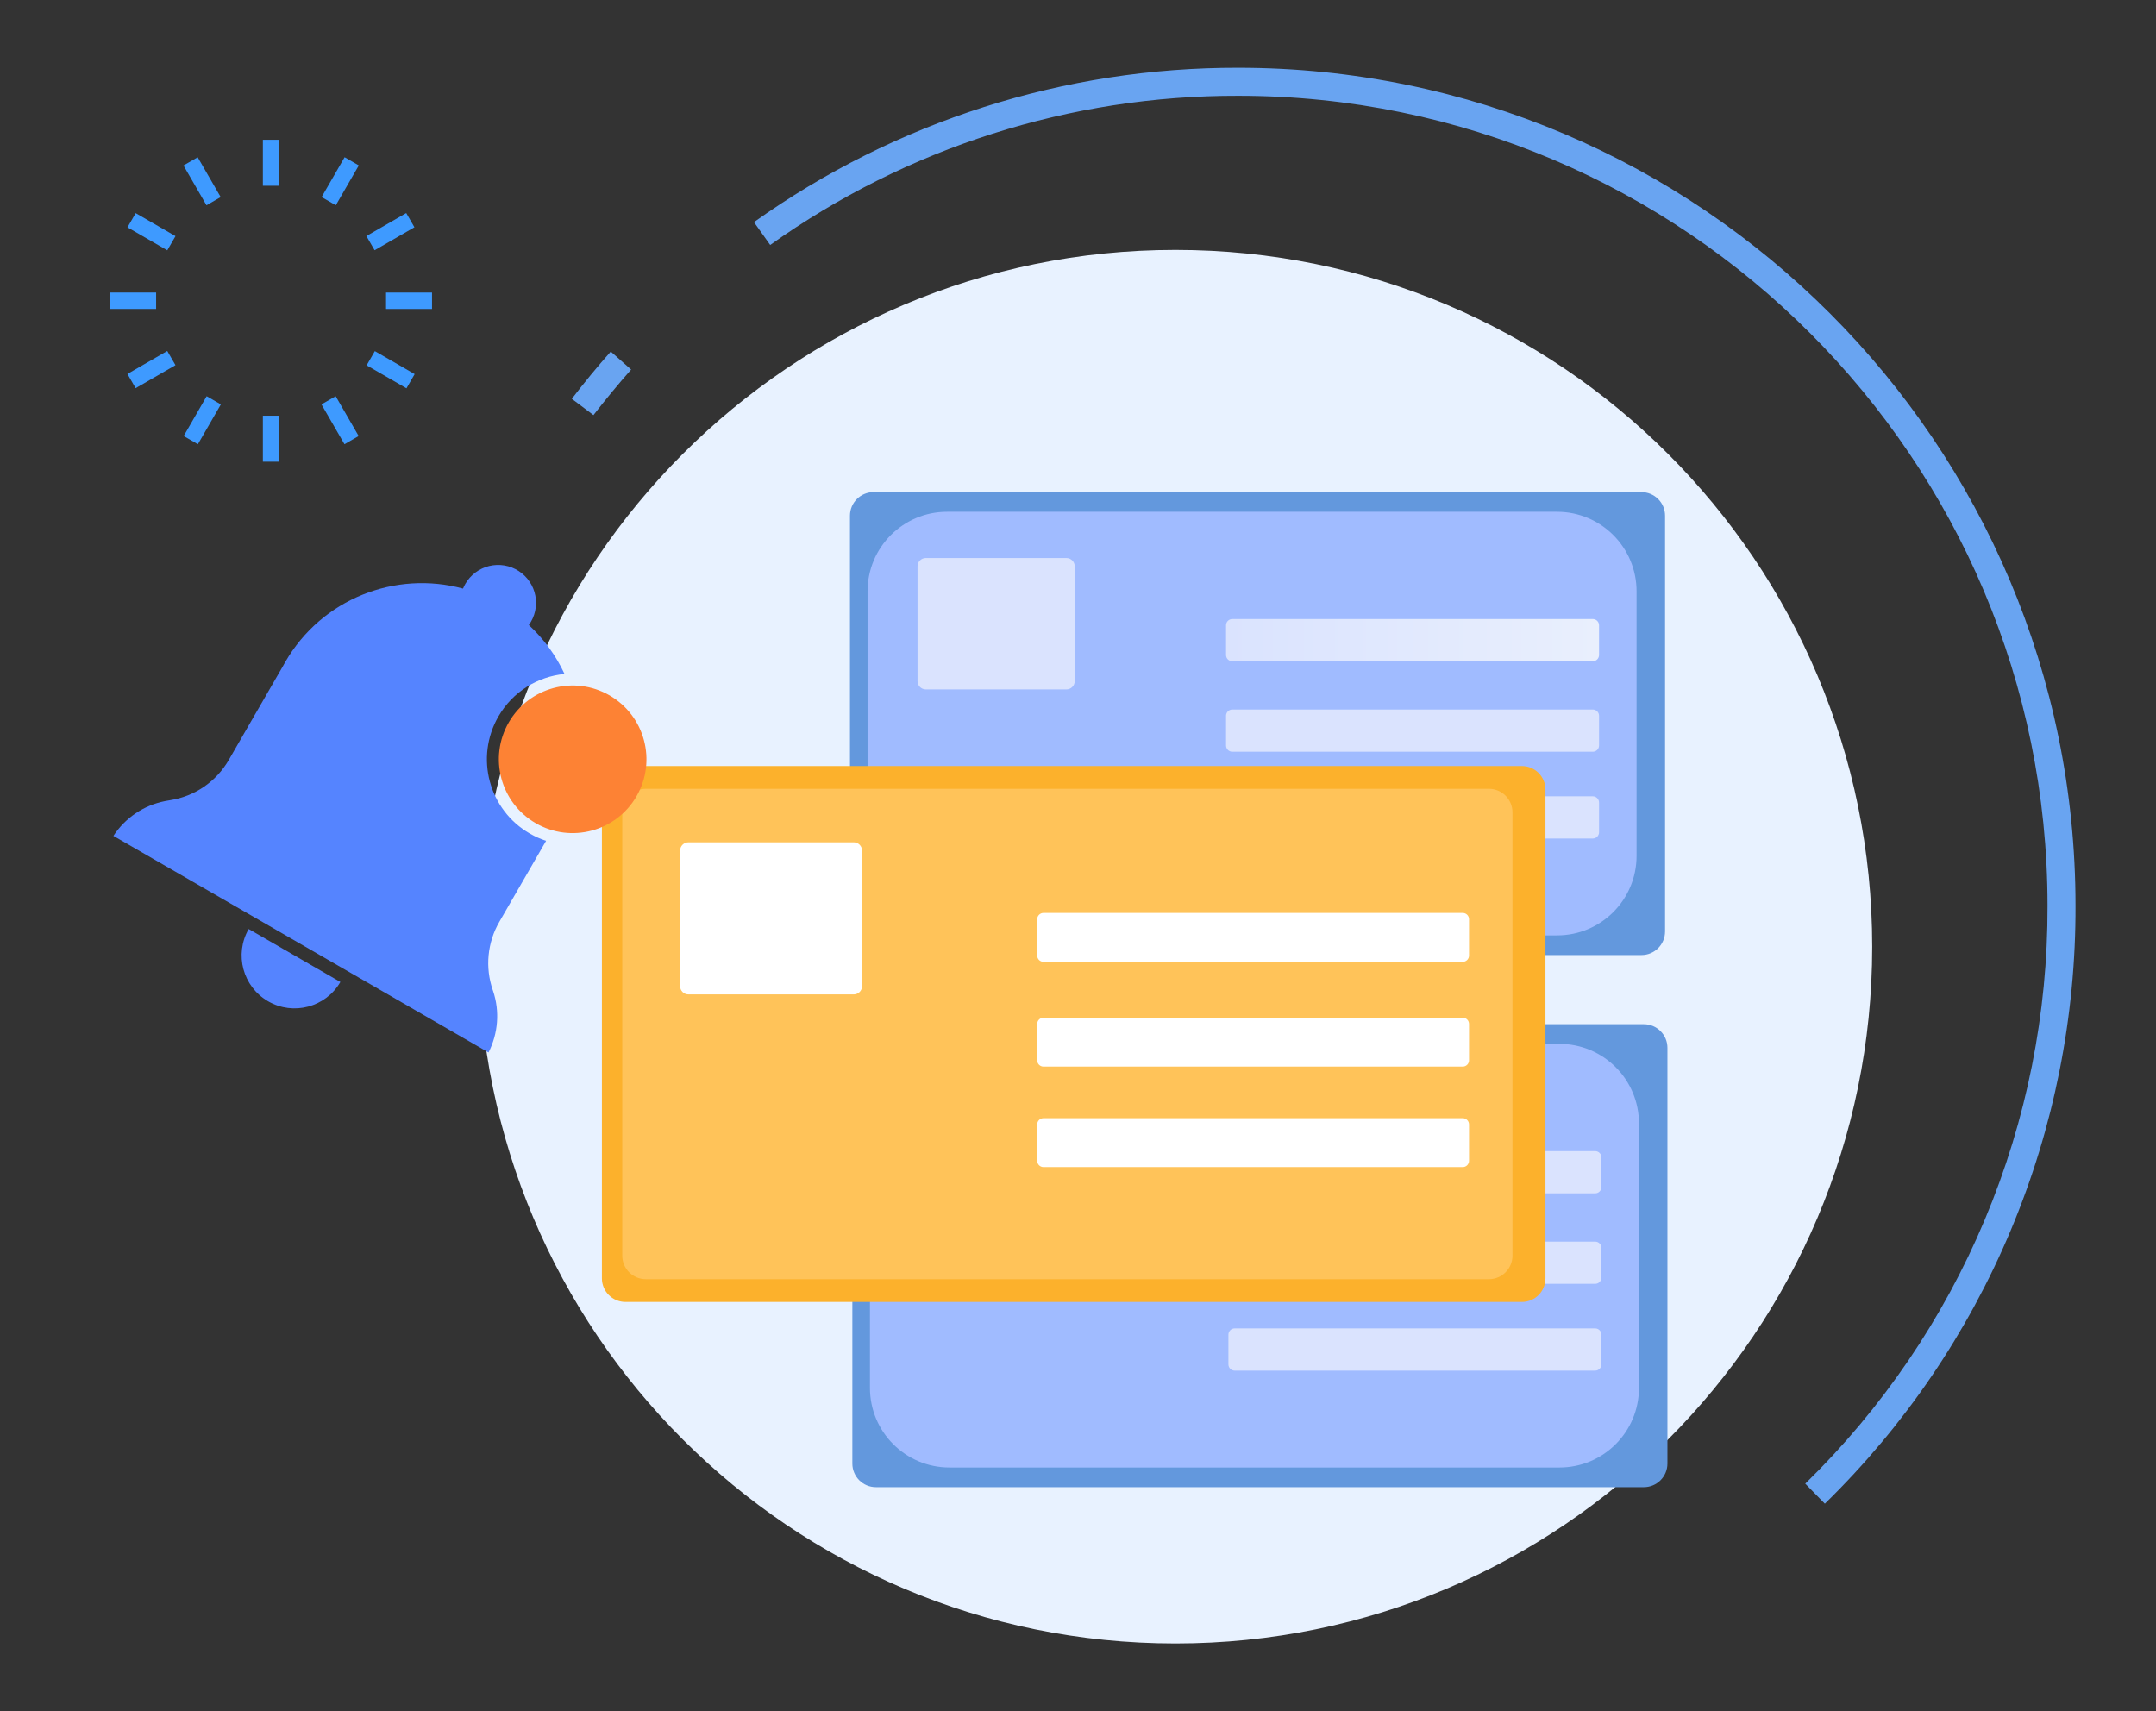 <?xml version="1.0" encoding="UTF-8"?> <svg xmlns="http://www.w3.org/2000/svg" width="509" height="404" viewBox="0 0 509 404" fill="none"><rect x="0" y="0" width="509" height="404" fill="#333333" stroke="none"/> <path d="M26 72.937L26 69.064L36.858 69.064L36.858 72.937L26 72.937Z" fill="#3E9AFF"></path> <path d="M91.137 72.942L91.137 69.069L101.994 69.069L101.994 72.942L91.137 72.942Z" fill="#3E9AFF"></path> <path d="M30.093 53.671L32.029 50.317L41.432 55.746L39.496 59.1L30.093 53.671Z" fill="#3E9AFF"></path> <path d="M86.558 86.246L88.494 82.893L97.897 88.321L95.961 91.675L86.558 86.246Z" fill="#3E9AFF"></path> <path d="M43.318 39.064L46.672 37.128L52.101 46.531L48.747 48.467L43.318 39.064Z" fill="#3E9AFF"></path> <path d="M75.894 95.475L79.248 93.538L84.677 102.941L81.323 104.877L75.894 95.475Z" fill="#3E9AFF"></path> <path d="M62.059 43.858L62.059 33L65.931 33L65.931 43.858L62.059 43.858Z" fill="#3E9AFF"></path> <path d="M62.059 108.999L62.059 98.142L65.931 98.142L65.931 108.999L62.059 108.999Z" fill="#3E9AFF"></path> <path d="M75.928 46.523L81.356 37.119L84.71 39.055L79.282 48.459L75.928 46.523Z" fill="#3E9AFF"></path> <path d="M43.364 102.942L48.791 93.538L52.145 95.474L46.718 104.878L43.364 102.942Z" fill="#3E9AFF"></path> <path d="M86.5 55.726L95.904 50.299L97.84 53.653L88.436 59.08L86.5 55.726Z" fill="#3E9AFF"></path> <path d="M30.086 88.287L39.49 82.859L41.426 86.214L32.022 91.641L30.086 88.287Z" fill="#3E9AFF"></path> <path d="M442 223.5C442 314.351 368.351 388 277.5 388C186.649 388 113 314.351 113 223.5C113 132.649 186.649 59 277.5 59C368.351 59 442 132.649 442 223.5Z" fill="#E8F2FF"></path> <path d="M149 87.254L144.192 83C141 86.592 137.913 90.346 135 94.159L140.106 98C142.933 94.351 145.923 90.731 149 87.254Z" fill="#69A4F1"></path> <path d="M489.999 213.826C489.999 104.743 401.337 16 292.343 16C251.363 15.905 211.38 28.648 178 52.441L181.83 57.834C214.093 34.839 252.736 22.524 292.343 22.615C397.685 22.615 483.39 108.398 483.39 213.826C483.468 239.244 478.445 264.418 468.62 287.856C458.795 311.294 444.368 332.519 426.194 350.272L430.818 355C449.626 336.635 464.556 314.675 474.722 290.424C484.888 266.173 490.083 240.125 489.999 213.826Z" fill="#69A4F1"></path> <path d="M387.527 116.181H206.235C203.159 116.181 200.666 118.674 200.666 121.75V219.907C200.666 222.983 203.159 225.476 206.235 225.476H387.527C390.603 225.476 393.097 222.983 393.097 219.907V121.75C393.097 118.674 390.603 116.181 387.527 116.181Z" fill="#6398DD"></path> <path d="M367.599 120.822H223.59C213.223 120.822 204.818 129.227 204.818 139.594V202.062C204.818 212.43 213.223 220.834 223.59 220.834H367.599C377.966 220.834 386.37 212.43 386.37 202.062V139.594C386.37 129.227 377.966 120.822 367.599 120.822Z" fill="#A0BBFF"></path> <path d="M376.033 146.142H290.929C290.112 146.142 289.449 146.804 289.449 147.621V154.632C289.449 155.449 290.112 156.112 290.929 156.112H376.033C376.851 156.112 377.513 155.449 377.513 154.632V147.621C377.513 146.804 376.851 146.142 376.033 146.142Z" fill="url(#paint0_linear_1666_673)"></path> <path d="M376.033 167.504H290.929C290.112 167.504 289.449 168.166 289.449 168.983V175.995C289.449 176.812 290.112 177.474 290.929 177.474H376.033C376.851 177.474 377.513 176.812 377.513 175.995V168.983C377.513 168.166 376.851 167.504 376.033 167.504Z" fill="url(#paint1_linear_1666_673)"></path> <path d="M376.033 187.997H290.929C290.112 187.997 289.449 188.659 289.449 189.477V196.488C289.449 197.305 290.112 197.967 290.929 197.967H376.033C376.851 197.967 377.513 197.305 377.513 196.488V189.477C377.513 188.659 376.851 187.997 376.033 187.997Z" fill="url(#paint2_linear_1666_673)"></path> <path d="M251.76 131.741H218.58C217.495 131.741 216.615 132.621 216.615 133.706V160.794C216.615 161.879 217.495 162.758 218.58 162.758H251.76C252.845 162.758 253.724 161.879 253.724 160.794V133.706C253.724 132.621 252.845 131.741 251.76 131.741Z" fill="url(#paint3_linear_1666_673)"></path> <path d="M388.088 241.801H206.796C203.72 241.801 201.227 244.294 201.227 247.37V345.527C201.227 348.603 203.72 351.096 206.796 351.096H388.088C391.164 351.096 393.657 348.603 393.657 345.527V247.37C393.657 244.294 391.164 241.801 388.088 241.801Z" fill="#6398DD"></path> <path d="M368.163 246.443H224.154C213.787 246.443 205.383 254.848 205.383 265.215V327.683C205.383 338.051 213.787 346.455 224.154 346.455H368.163C378.53 346.455 386.935 338.051 386.935 327.683V265.215C386.935 254.848 378.53 246.443 368.163 246.443Z" fill="#A0BBFF"></path> <path d="M376.594 271.762H291.489C290.672 271.762 290.01 272.424 290.01 273.241V280.252C290.01 281.069 290.672 281.732 291.489 281.732H376.594C377.411 281.732 378.073 281.069 378.073 280.252V273.241C378.073 272.424 377.411 271.762 376.594 271.762Z" fill="url(#paint4_linear_1666_673)"></path> <path d="M376.594 293.126H291.489C290.672 293.126 290.01 293.788 290.01 294.605V301.617C290.01 302.434 290.672 303.096 291.489 303.096H376.594C377.411 303.096 378.073 302.434 378.073 301.617V294.605C378.073 293.788 377.411 293.126 376.594 293.126Z" fill="url(#paint5_linear_1666_673)"></path> <path d="M376.594 313.616H291.489C290.672 313.616 290.01 314.279 290.01 315.096V322.107C290.01 322.924 290.672 323.586 291.489 323.586H376.594C377.411 323.586 378.073 322.924 378.073 322.107V315.096C378.073 314.279 377.411 313.616 376.594 313.616Z" fill="url(#paint6_linear_1666_673)"></path> <path d="M252.318 257.362H219.138C218.053 257.362 217.174 258.242 217.174 259.327V286.415C217.174 287.5 218.053 288.379 219.138 288.379H252.318C253.403 288.379 254.283 287.5 254.283 286.415V259.327C254.283 258.242 253.403 257.362 252.318 257.362Z" fill="white"></path> <path d="M359.292 180.85H147.669C144.593 180.85 142.1 183.343 142.1 186.419V301.804C142.1 304.88 144.593 307.373 147.669 307.373H359.292C362.368 307.373 364.861 304.88 364.861 301.804V186.419C364.861 183.343 362.368 180.85 359.292 180.85Z" fill="#FCB12C"></path> <path d="M351.505 186.224H152.476C149.4 186.224 146.906 188.717 146.906 191.793V296.431C146.906 299.506 149.4 302 152.476 302H351.505C354.58 302 357.074 299.506 357.074 296.431V191.793C357.074 188.717 354.58 186.224 351.505 186.224Z" fill="#FFC359"></path> <path d="M345.336 215.533H246.351C245.533 215.533 244.871 216.196 244.871 217.013V225.594C244.871 226.411 245.533 227.074 246.351 227.074H345.336C346.153 227.074 346.815 226.411 346.815 225.594V217.013C346.815 216.196 346.153 215.533 345.336 215.533Z" fill="white"></path> <path d="M345.336 240.265H246.351C245.533 240.265 244.871 240.927 244.871 241.744V250.326C244.871 251.143 245.533 251.805 246.351 251.805H345.336C346.153 251.805 346.815 251.143 346.815 250.326V241.744C346.815 240.927 346.153 240.265 345.336 240.265Z" fill="white"></path> <path d="M345.336 263.988H246.351C245.533 263.988 244.871 264.651 244.871 265.468V274.049C244.871 274.867 245.533 275.529 246.351 275.529H345.336C346.153 275.529 346.815 274.867 346.815 274.049V265.468C346.815 264.651 346.153 263.988 345.336 263.988Z" fill="white"></path> <path d="M201.553 198.861H162.525C161.44 198.861 160.561 199.741 160.561 200.826V232.802C160.561 233.887 161.44 234.767 162.525 234.767H201.553C202.638 234.767 203.518 233.887 203.518 232.802V200.826C203.518 199.741 202.638 198.861 201.553 198.861Z" fill="white"></path> <path d="M126.484 194.349C134.817 199.16 145.472 196.305 150.283 187.972C155.095 179.639 152.239 168.984 143.906 164.173C135.574 159.362 124.918 162.217 120.107 170.55C115.296 178.883 118.151 189.538 126.484 194.349Z" fill="#FD8234"></path> <path d="M116.413 233.969L116.331 233.726C115.422 231.094 115.089 228.297 115.354 225.524C115.619 222.752 116.477 220.069 117.869 217.657L128.924 198.509C127.584 198.071 126.294 197.494 125.073 196.789C115.394 191.201 112.077 178.823 117.666 169.144C121.068 163.251 126.986 159.717 133.28 159.114C131.246 154.753 128.383 150.829 124.849 147.563C125.56 146.58 126.064 145.462 126.33 144.278C126.596 143.094 126.618 141.868 126.395 140.675C126.172 139.483 125.708 138.348 125.033 137.339C124.357 136.331 123.483 135.471 122.465 134.812C121.446 134.152 120.304 133.706 119.108 133.502C117.912 133.298 116.686 133.339 115.507 133.623C114.327 133.908 113.217 134.429 112.245 135.156C111.274 135.883 110.46 136.8 109.854 137.851C109.648 138.208 109.467 138.578 109.311 138.96C93.406 134.636 75.975 141.333 67.346 156.28C67.158 156.604 66.977 156.931 66.801 157.258L54.002 179.427C52.553 181.937 50.562 184.09 48.174 185.731C45.785 187.372 43.06 188.458 40.198 188.909C39.767 188.977 39.342 189.053 38.924 189.135C36.454 189.626 34.107 190.604 32.021 192.014C29.935 193.424 28.151 195.237 26.775 197.345L115.332 248.473C117.605 243.987 118.022 238.761 116.413 233.969Z" fill="#5584FF"></path> <path d="M63.293 236.387C69.266 239.835 76.901 237.794 80.358 231.83L58.707 219.33C55.27 225.306 57.32 232.939 63.293 236.387Z" fill="#5584FF"></path> <defs> <linearGradient id="paint0_linear_1666_673" x1="289.449" y1="151.127" x2="377.516" y2="151.127" gradientUnits="userSpaceOnUse"> <stop stop-color="#DAE3FE"></stop> <stop offset="1" stop-color="#E9EFFD"></stop> </linearGradient> <linearGradient id="paint1_linear_1666_673" x1="159239" y1="15934.8" x2="188176" y2="15934.8" gradientUnits="userSpaceOnUse"> <stop stop-color="#DAE3FE"></stop> <stop offset="1" stop-color="#E9EFFD"></stop> </linearGradient> <linearGradient id="paint2_linear_1666_673" x1="159239" y1="16717.6" x2="188176" y2="16717.6" gradientUnits="userSpaceOnUse"> <stop stop-color="#DAE3FE"></stop> <stop offset="1" stop-color="#E9EFFD"></stop> </linearGradient> <linearGradient id="paint3_linear_1666_673" x1="57111.9" y1="46262.9" x2="62250" y2="46262.9" gradientUnits="userSpaceOnUse"> <stop stop-color="#DAE3FE"></stop> <stop offset="1" stop-color="#E9EFFD"></stop> </linearGradient> <linearGradient id="paint4_linear_1666_673" x1="159424" y1="19917.4" x2="188360" y2="19917.4" gradientUnits="userSpaceOnUse"> <stop stop-color="#DAE3FE"></stop> <stop offset="1" stop-color="#E9EFFD"></stop> </linearGradient> <linearGradient id="paint5_linear_1666_673" x1="159424" y1="20733.5" x2="188360" y2="20733.5" gradientUnits="userSpaceOnUse"> <stop stop-color="#DAE3FE"></stop> <stop offset="1" stop-color="#E9EFFD"></stop> </linearGradient> <linearGradient id="paint6_linear_1666_673" x1="159424" y1="21516.3" x2="188360" y2="21516.3" gradientUnits="userSpaceOnUse"> <stop stop-color="#DAE3FE"></stop> <stop offset="1" stop-color="#E9EFFD"></stop> </linearGradient> </defs> </svg> 